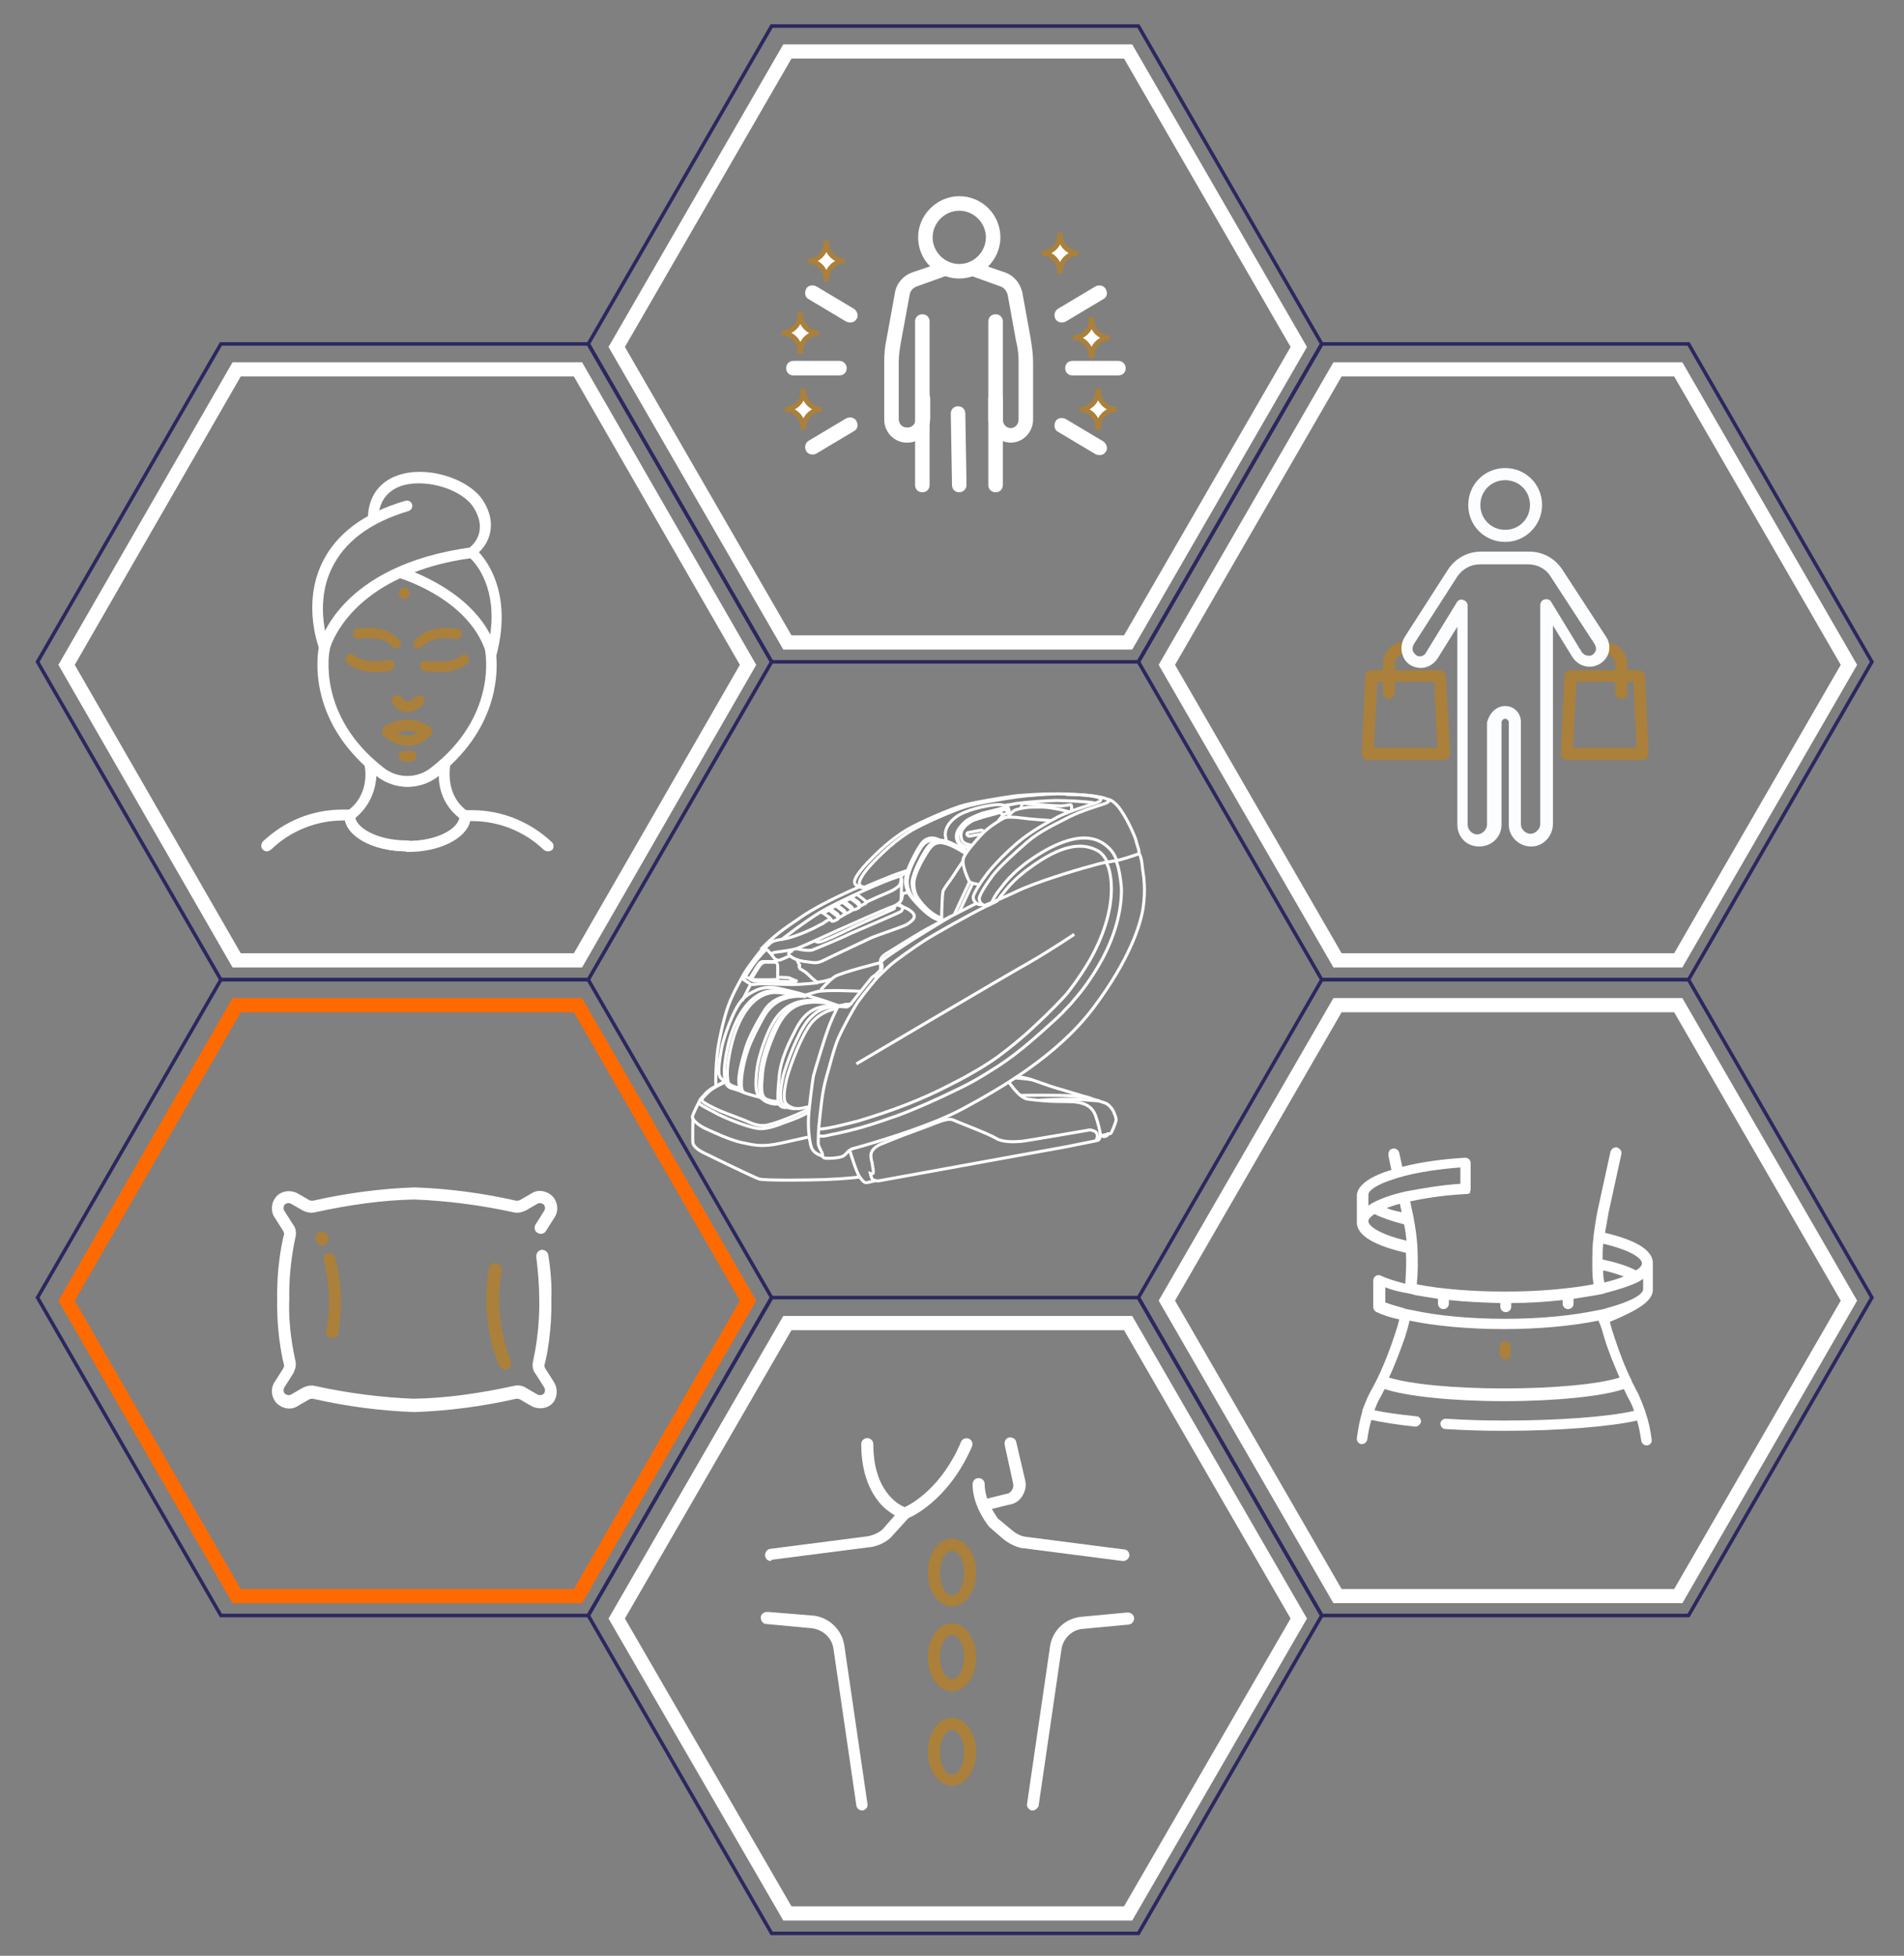 <?xml version="1.0" encoding="UTF-8"?> <!-- Generator: Adobe Illustrator 24.1.2, SVG Export Plug-In . SVG Version: 6.00 Build 0) --> <svg xmlns="http://www.w3.org/2000/svg" xmlns:xlink="http://www.w3.org/1999/xlink" id="Слой_1" x="0px" y="0px" viewBox="0 0 314.6 323" style="enable-background:new 0 0 314.6 323;" xml:space="preserve"><rect x="0" y="0" width="314.6" height="323" fill="#808080" stroke="none"/> <style type="text/css"> .st0{display:none;} .st1{display:inline;fill:#0C0808;} .st2{fill:#6D6E70;} .st3{fill:none;stroke:#2B285F;stroke-width:0.586;} .st4{fill:none;stroke:#FFFFFF;stroke-width:2.343;} .st5{fill:none;stroke:#FF6A00;stroke-width:2.343;} .st6{fill:none;stroke:#FFFFFF;stroke-width:0.5;stroke-miterlimit:10;} .st7{fill:#FFFFFF;stroke:#AA803B;stroke-width:0.813;stroke-miterlimit:10;} .st8{fill:#FFFFFF;} .st9{fill:#AA803B;} .st10{fill:#FCFDFF;} </style> <g id="Слой_2_1_" class="st0"> <rect x="-3.1" y="-3.1" class="st1" width="320.9" height="329.7"></rect> </g> <g id="Слой_1_1_"> <polygon class="st2" points="104,-104.4 104,-104.4 104,-104.4 104,-104.4 104,-104.4 104,-104.4 104,-104.4 "></polygon> <g> <g> <polygon class="st3" points="127.5,109.3 97.2,56.8 127.5,4.3 188.1,4.3 218.4,56.8 188.1,109.3 "></polygon> <polygon class="st3" points="36.5,161.8 6.2,109.3 36.5,56.8 97.2,56.8 127.5,109.3 97.2,161.8 "></polygon> <polygon class="st3" points="127.5,214.3 97.2,266.8 127.5,319.3 188.1,319.3 218.4,266.8 188.1,214.3 "></polygon> <polygon class="st3" points="218.4,266.8 279,266.8 309.3,214.3 279,161.8 218.4,161.8 188.1,214.3 "></polygon> <polygon class="st3" points="309.3,109.3 279,56.8 218.4,56.8 188.1,109.3 218.4,161.8 279,161.8 "></polygon> <polygon class="st3" points="36.5,161.8 6.2,214.3 36.5,266.8 97.2,266.8 127.5,214.3 97.2,161.8 "></polygon> </g> <g> <polygon class="st4" points="130.1,106.1 101.9,57.3 130.1,8.5 186.4,8.5 214.6,57.3 186.4,106.1 "></polygon> <polygon class="st4" points="39.1,158.6 11,109.8 39.1,61 95.5,61 123.6,109.8 95.5,158.6 "></polygon> <polygon class="st4" points="130.1,316 101.9,267.3 130.1,218.5 186.4,218.5 214.6,267.3 186.4,316 "></polygon> <polygon class="st4" points="221,263.6 192.8,214.8 221,166 277.3,166 305.5,214.8 277.3,263.6 "></polygon> <polygon class="st4" points="192.8,109.8 221,61 277.3,61 305.5,109.8 277.3,158.6 221,158.6 "></polygon> <polygon class="st5" points="39.1,263.6 11,214.8 39.1,166 95.5,166 123.6,214.8 95.5,263.6 "></polygon> </g> </g> <g> <path class="st6" d="M141.9,146.5c0,0-5.9,2.5-9.3,4.8c-3.4,2.3-4.8,3.3-6.9,5.5"></path> <path class="st6" d="M125.8,156.9c0,0,0.7-0.3,0.9-0.1c0.1,0.1,0.7,0.7,0.9,1c0.2,0.3,0.6,1,1.4,0.7c0.8-0.3,1.6-0.7,1.6-0.7"></path> <path class="st6" d="M125.9,156.7c0,0,0.5-0.2,0.9-0.5s0.5-0.6,1.1-0.8s1.6-0.3,2.4-0.5s3.1-1,4.9-2c0.6-0.3,1-0.5,1.2-0.7 c0.3-0.2,0.5-0.3,0.8-0.4 M138.2,151.3c0.1,0,0.2-0.1,0.2-0.1 M139.4,150.7c0.1,0,0.2-0.1,0.3-0.1 M140.6,150.1 c0.1,0,0.2-0.1,0.2-0.1 M141.8,149.5c0.1,0,0.2-0.1,0.3-0.1 M143.1,149c1.3-0.6,2.4-1.1,2.7-1.2c1.1-0.5,2.8-1.1,3-2 c0.2-1,0-1.2,0.4-1.4c0.2-0.1,0.4-0.2,0.5-0.2"></path> <path class="st6" d="M127.5,157.7c0,0,0-0.3,0.4-0.4c0.4-0.1,2.8-0.3,3.9-0.7c1-0.4,5.4-2.4,6.7-3s7.9-3.5,8.5-3.7s1.8-0.6,2-1.5 c0.1-0.5,0.1-0.8,0.4-0.9c0.2,0,0.4-0.1,0.7-0.1"></path> <path class="st6" d="M129.1,155.2c0,0,4-3.1,6.5-4.6s11.1-5.5,13.5-6"></path> <path class="st6" d="M137.4,152.1c0-0.1-0.1-0.2-0.1-0.3c-0.1-0.2-0.9-0.7-1-0.8s-0.3-0.2-0.3-0.2l1-0.5c0,0,1.2,0.9,1.3,1 s0.2,0.3,0.2,0.4c0,0.1-0.5,0.3-0.7,0.4C137.5,152.1,137.5,152.2,137.4,152.1L137.4,152.1z"></path> <path class="st6" d="M138.6,151.4c0-0.1-0.1-0.2-0.1-0.3c-0.1-0.2-0.9-0.7-1-0.8s-0.4-0.2-0.4-0.2l1-0.5c0,0,1.2,0.9,1.3,1 c0.1,0.2,0.2,0.3,0.2,0.4c0,0-0.5,0.3-0.7,0.4C138.7,151.5,138.6,151.6,138.6,151.4L138.6,151.4z"></path> <path class="st6" d="M139.7,150.8c0-0.1-0.1-0.2-0.1-0.3c-0.1-0.2-0.9-0.7-1-0.8s-0.4-0.2-0.4-0.2l1-0.5c0,0,1.2,0.9,1.3,1 c0.1,0.2,0.2,0.3,0.2,0.4c0,0-0.5,0.3-0.7,0.4C139.8,150.8,139.8,150.9,139.7,150.8L139.7,150.8z"></path> <path class="st6" d="M140.9,150.2c0-0.1-0.1-0.2-0.1-0.3c-0.1-0.2-0.9-0.7-1-0.8s-0.3-0.2-0.3-0.2l1-0.5c0,0,1.2,0.8,1.3,1 s0.2,0.3,0.2,0.4c0,0.1-0.5,0.3-0.7,0.4C141,150.2,141,150.3,140.9,150.2L140.9,150.2z"></path> <path class="st6" d="M142.1,149.5c0-0.1-0.1-0.2-0.1-0.3c-0.1-0.2-0.9-0.7-1-0.8s-0.4-0.2-0.4-0.2l1-0.5c0,0,1.2,0.9,1.3,1 c0.1,0.2,0.2,0.3,0.2,0.4c0,0.1-0.5,0.3-0.7,0.4C142.2,149.6,142.2,149.7,142.1,149.5L142.1,149.5z"></path> <path class="st6" d="M149,145.1c0,0-0.1,2.9-0.1,3.5"></path> <path class="st6" d="M125.8,156.9c0,0-1.8,2.2-2.8,3.8c-0.9,1.6-2.2,3.9-2.9,6.1c-0.7,2.2-1.4,5.4-1.6,7.3 c-0.2,1.9-0.3,4.3-0.2,5.3"></path> <path class="st6" d="M149.8,143.8c-0.3,0.1-2.2,0.7-3.3,1.2c-1.3,0.5-3.6,1.5-3.6,1.5s-0.8,0-0.9-0.5c-0.1-0.5,0.4-1.6,2.2-3.5 s4-3.9,6.5-5.4c2.5-1.4,6.5-3.1,8.6-3.8s7.4-1.5,8.8-1.7c1.4-0.2,5.2-0.5,6.7-0.5c1.6,0,5.3,0.2,6.3,0.5c0.9,0.2,1.2,0.6,0,1 s-4,1.2-6.1,2.2c-2.1,1.1-4.8,2.6-6.9,4.4c-2.1,1.8-4,3.8-5,5.1s-2.3,3.3-2.3,3.9c0,0.5,0.5,1.2,1.2,1.2c0.2,0,0.4,0,0.5,0"></path> <path class="st6" d="M176.1,131.2c0.7,0,2.1,0,3.2,0.1c0.2,0,5.7,0.5,3.3,1.4c-1.2,0.4-3.9,1.2-5.9,2.2c-2.1,1.1-4.8,2.3-6.9,4.1 c-2.1,1.8-4.7,4.2-5.7,5.5s-2.3,3.3-2.3,3.9c0,0.4,0.3,1,0.8,1.1"></path> <path class="st6" d="M142.9,146.5c0,0-0.2,0.1-0.3,0.1c-0.4,0-1.3-0.3-1.4-0.8c-0.1-0.5,0.4-1.5,2.2-3.4s4-3.9,6.5-5.4 c2.5-1.4,6.5-3.1,8.6-3.8s7.4-1.5,8.8-1.7c1.4-0.2,5.2-0.4,6.8-0.4"></path> <path class="st6" d="M183,132c0,0,1,0,2.2,1.8c1.2,1.7,2.4,4.5,2.5,5s0.5,1.6,0.5,1.8s0,0.4-0.3,0.5s-2.8,1-3.9,1.1 c-1.1,0.2-1.7,0.2-4,0.9c-2.3,0.6-9.2,2.7-12.2,4.2c-3,1.4-5.2,2.3-5.4,2.3"></path> <path class="st6" d="M161.3,149.2c0,0-7.1,3.6-8.3,4.3c-1.1,0.6-5.3,3.2-6.1,3.7c-0.9,0.5-1.4,1-1.4,1.4c0,0.3,0.6,1.1,0,1.6 c-0.2,0.1-0.8,0.8-0.9,0.9c0,0.1,0.2,0.5,0.2,0.5s1.4-1.4,2.3-2.2c0.9-0.8,4-3,5.4-3.9c1.3-0.9,8.1-4.7,10.4-5.8c0.1,0,2-1,2.1-1"></path> <path class="st6" d="M144.9,161.5c0,0-2.1,2.5-3.1,3.9c-1,1.5-2.6,4.5-3.3,6.1s-1.5,4.9-1.9,6.2c-0.8,2.7-1,5.6-1.3,8.4 c-0.1,1.2-0.1,2.3-0.1,2.7c0,0.6,0.7,1.5,0.7,1.9c0,0.3-0.1,0.6,1,0.6s2.3-0.2,2.6-0.5c0.3-0.2,0.7-0.9,1.4-1.1 c0.8-0.2,12.1-3.3,18.2-6.6c6.1-3.3,15.6-8.7,21.6-16.7s7.8-13.8,8.2-16.6c0.4-2.9,0.1-5-0.1-6.2c-0.1-1.3-0.4-2.8-0.7-2.6"></path> <path class="st6" d="M184.4,142.2c0.5,0.9,0.9,3.8,0.9,4.8c0,4.3-1.6,8.8-3.8,12.5c-1.1,1.9-2.5,3.9-4,5.6c-0.6,0.8-1.4,1.5-2,2.2 c-1.1,1.1-2.4,2.2-3.6,3.3c-1.8,1.6-3.7,3.2-5.7,4.6c-1.1,0.8-2.3,1.5-3.4,2.2c-1.6,1-3.3,1.9-5,2.7c-3.1,1.5-6.2,2.9-9.4,4.1 c-2,0.7-4,1.4-6.1,2c-1.1,0.3-2.2,0.6-3.2,0.8c-0.7,0.2-1.5,0.3-2.3,0.5c-0.4,0.1-0.9,0.2-1.4,0.1"></path> <path class="st6" d="M135.3,186.4c0.5,0.3,5.5-1,6.6-1.3c5.3-1.6,10-3.3,15.2-6c3.6-1.8,6.8-3.8,8.2-4.9c1.2-0.9,3.5-2.7,5.5-4.6 c2.5-2.3,4.8-4.7,5.4-5.4c0.5-0.6,2.2-2.8,3.8-5.5c5.7-10,3.1-16.2,2.7-16.3"></path> <path class="st6" d="M163.9,149c0,0,0.4-1.1,1.6-2.5c1.1-1.5,2.4-2.7,3.8-3.8c3.2-2.4,9.1-6,13-3.4c0.9,0.6,1.8,1.5,2.2,2.8"></path> <path class="st6" d="M165,148.5c0.2-0.3,0.4-0.6,0.7-0.9c1.1-1.5,2.4-2.7,3.8-3.8c3.2-2.4,8.2-5.7,12.2-3.1 c0.5,0.4,0.9,0.9,1.2,1.6"></path> <path class="st6" d="M141.5,175.7c0,0,24.7-14.6,28.5-16.7c3.8-2.2,7.5-4.7,7.5-4.7"></path> <path class="st6" d="M157,151.4c0,0-5.4,3.2-8.8,5.5c-1.2,0.8-2.3,1.5-2.6,2"></path> <path class="st6" d="M147.8,149.7c0,0,0.1,0.3-0.1,0.4c-0.2,0.1-6.6,2.9-7.5,3.4c-0.9,0.4-2.9,1.4-3.5,1.6 c-0.6,0.3-1.3,0.5-1.5,0.5s-0.6-0.2-0.6-0.2"></path> <path class="st6" d="M131.7,156.7c0,0,1.7,0.4,2.5,0.2c0.8-0.3,5.1-2.1,6.5-2.8c1.4-0.6,8-3.4,8.2-3.6c0.2-0.2,0.4-0.7,0.1-0.9 c-0.3-0.1-0.6-0.3-0.6-0.3"></path> <path class="st6" d="M131,157c0,0-0.8,0.3-0.7,0.6c0.2,0.3,1,1,2.7,1.2s1.9,0.4,3.3-0.3c1.4-0.7,6.8-3.2,7.6-3.6 c0.9-0.4,5.4-1.9,5.9-2.2c1.1-0.7,1.9-1.4,0.6-2.3c-0.6-0.5-2-0.9-2.3-1"></path> <path class="st6" d="M137.3,161.7c-0.7,0.3-1.9,0.5-2.2,0.5s-1.4-1.1-1.7-1.4c-0.3-0.3-1.2-0.8-1.2-0.8s-0.3-0.5-0.1-0.5 s-0.2-0.4-0.2-0.5c-0.1-0.1-0.2-0.5,0-0.5"></path> <path class="st6" d="M145.4,159c0,0-6.4,1.6-7.5,2.3c-1.1,0.8-2.3,2.2-2.3,2.2"></path> <path class="st6" d="M135.2,162.3c0,0-2.8,0.3-4.3,0.3s-5.2-0.2-5.7-0.1c-0.5,0.1-1.1,0.1-1.1,0.1l-1.2-0.8c0,0,1.3-2.7,3.7-5"></path> <path class="st6" d="M124,162.6c0,0-1.1,2.2-1.4,2.7"></path> <line class="st6" x1="145.5" y1="158.5" x2="145.5" y2="160.2"></line> <path class="st6" d="M144.7,161c0,0-0.4,0.2-0.6,0.4c-0.2,0.2-2.8,3.5-3.2,4c-0.3,0.5-0.8,0.9-1,0.9s-1.3-0.1-1.4-0.1"></path> <path class="st6" d="M140.7,165.8c0,0-1.1,0.1-1.2,0.1c-0.1,0,0.4,0.1,0.8,0.2"></path> <path class="st6" d="M139.4,166c0,0-0.8,0-0.9,0.2c-0.2,0.2-1.4,2.8-1.8,4.1c-0.5,1.3-2,6.3-2.3,7.4c-0.2,1.2-0.7,5-0.8,6.8 s0.1,3.4,0.3,4.4c0.2,0.9,0.5,1.6,2.2,2.1"></path> <path class="st6" d="M120,178.6c-0.5-0.2-0.9-0.4-1.1-0.9c-0.3-0.5,0-2.8,0.2-3.8c0.1-0.9,0.6-3,1.8-5.8c1.2-2.8,2.1-3.6,3.7-4.4 c1.5-0.8,2.8-0.6,3.3-0.6c0.5,0,4,0.9,4,0.9s4.2,1.2,4.7,1.4s2,0.7,2,0.7"></path> <path class="st6" d="M131.2,164.3c0,0-1.5-0.8-3.5-0.7c-4.1,0.2-6.4,5.1-7.3,8.6c-0.6,2.5-0.8,4.4-0.7,5.4c0.1,1,0.2,1.8,1.1,2.1 c0.6,0.2,1.4,0.4,1.8,0.6"></path> <path class="st6" d="M130.6,164.3c-0.5-0.2-1.4-0.4-2.6-0.4c-4.1,0.2-6.2,5-7.1,8.5c-0.6,2.5-0.8,4.4-0.7,5.4c0.1,1,0,1.2,1,1.6 c0.5,0.2,0.9,0.3,1.3,0.4"></path> <path class="st6" d="M132.1,164.5c0,0-0.4-0.3-1.6-0.1c-1.2,0.1-2.9,0.7-4,2.2c-1,1.5-2.7,4.5-3.3,6.5c-0.5,1.7-1.3,4.4-1.1,5.9 c0.1,0.8,0.2,1.2,0.7,1.4c0.2,0.1,2.1,0.7,2.8,0.8"></path> <path class="st6" d="M136.5,165.4c-0.7-0.1-2.1-0.2-2.4-0.2c-3.5,0-5.6,1.8-7.1,5.1c-0.8,1.8-1.8,4.6-2,6.9 c-0.2,2.3-0.2,3.7,1,4.3"></path> <path class="st6" d="M136.3,165.4c-0.7-0.1-1.4-0.1-1.6-0.1c-3.5,0-5.6,1.8-7.1,5.1c-0.8,1.8-1.8,4.6-2,6.9 c-0.2,2.3-0.3,4,0.9,4.6c1.2,0.6,2.1,0.4,2.1,0.4"></path> <path class="st6" d="M137.2,165.7c-0.7-0.1-2.1-0.2-2.4-0.2c-3.5,0-5.2,1.5-6.7,4.8c-0.8,1.8-1.9,4.6-2.1,6.9 c-0.2,2.3-0.4,4,0.8,4.4c0.8,0.3,1.4,0.3,1.8,0.3"></path> <path class="st6" d="M133.2,164.6c0,0-1.7-0.3-3.5,0.3c-1.3,0.4-2.6,1.4-3.5,3c-1,1.8-1.9,3.5-2.6,5.4c-0.8,2.3-1.1,4.5-1.1,5.4 c-0.1,1.7,0.5,1.7,0.5,1.7"></path> <path class="st6" d="M138.2,166.6c0,0-2.3,0.2-4.1,2.3c-1.7,2.1-3.5,7-4.1,9.2c-0.5,2.2-0.6,3.6-0.1,4.2c0.5,0.5,1.4,1,2.7,0.7 s1-0.2,1-0.2"></path> <path class="st6" d="M138.5,166.2c0,0-1.9,0-3.1,0.7c-0.6,0.3-1.3,0.9-1.9,1.6c-1.7,2.1-3.5,7-4.1,9.2c-0.5,2.3-0.6,4-0.1,4.6 c0.4,0.5,1.1,0.8,2.1,0.8"></path> <path class="st6" d="M137.7,166.2c0,0-0.7-0.3-2.4,0.2s-2.9,1.8-3.8,3.6c-0.9,1.8-2.6,4.8-2.8,8.3c-0.3,3.5-0.4,4.7,1.3,4.6"></path> <path class="st6" d="M119.9,178.7c0,0-2,0.8-2.9,1.7s-1.2,1.2-0.9,1.5s1.8,1.1,3,1.6s4,1.5,4.6,1.8c0.5,0.2,1.7,0.8,3.1,0.5 c0.4-0.1,1.2-0.3,2-0.6c1.9-0.7,4.3-1.7,4.9-2.1"></path> <path class="st6" d="M119.8,178.6c0,0-1.1,0.5-2.1,1.1c-0.5,0.3-1,0.7-1.3,1.1c-0.9,0.9-1.1,1.3-0.7,1.6s1.6,0.9,2.9,1.6 c1.4,0.7,5.6,2.5,7.3,2.4c1.4-0.1,2.4-0.5,3.7-1c1.8-0.6,3.6-1.4,4.1-1.8"></path> <path class="st6" d="M115.5,182c0,0-1.1,2.1-1.1,2.5s0.9,1.3,2.2,1.9c1.3,0.6,4.1,1.9,6,2.3c2,0.4,3.2,0.8,6.4,0.1 c3.2-0.7,4.5-1,4.5-1"></path> <path class="st6" d="M114.5,184.6c0,0-0.1,3.8,0,4.2s0.5,0.9,1.6,1.5c1.2,0.6,8.4,4.1,9.3,4.4c0.9,0.3,8.3,0.2,11.1,0.1 c2.8-0.1,5.5-0.4,5.5-0.4"></path> <path class="st6" d="M140.4,190c0,0,1.1,3.6,1.6,4.3s0.8,1.1,1.3,1s1.3-0.3,1.3-0.3"></path> <path class="st6" d="M143.8,193.8c0,0,0.2,0.9,0.4,1s0.6,0.3,1.1,0.2s30.8-5.6,30.8-5.6l5-1c0,0,0.3-0.6,0.2-1s-0.3-0.5-0.5-0.6 s-0.7-0.2-0.7-0.2s-11,1.9-11.4,1.9s-2.8,0.3-4.1-0.5s-6.7-2.8-7-3c-0.3-0.1-0.8-0.4-2.8,0.4c-2,0.8-4.8,1.8-5.6,2.1 c-0.5,0.2-2.3,0.9-3.5,1.4c-0.8,0.3-1.7,0.9-1.8,1.8c0,0.6,0.1,1.1,0.2,1.3c0,0.3,0.2,1.2,0.2,1.4s0,0.4-0.1,0.4 C144.1,193.9,143.8,193.8,143.8,193.8L143.8,193.8z"></path> <path class="st6" d="M166.7,178.7c0,0,1.6,2.5,3,2.8c1.4,0.2,3.6,0.4,4.8,0.4c2.3,0.1,5.5-0.4,6.5,2.3c0.5,1.4,0.8,2.8,0.8,3.2 s-0.1,0.8-0.5,1"></path> <path class="st6" d="M168.1,177.8c0,0,1.3,0.2,2,0.4s2.6,0.9,3.5,1.2s4.4,1.3,5,1.5s1.5,0.4,1.7,0.5c0.1,0.1,2.3,0.7,2.6,0.9 s0.8,0.7,1,1.1c0.2,0.4,0.6,1.3,0.5,1.7s-0.7,2-0.9,2.1c-0.1,0-1.6,0.4-1.7,0.4"></path> <path class="st6" d="M171.7,181.7c0,0,4.7-0.3,7-0.1s3,0.2,3,0.2"></path> <path class="st6" d="M168.7,180.9c0,0,6.5-0.1,8.6,0.1c2.2,0.2,2.3,0.2,2.3,0.2"></path> <path class="st6" d="M167.6,178c0,0,2.4,0.2,2.8,0.3"></path> <path class="st6" d="M159.8,140.7c-1.8-1.1-3.4-2.1-4.8-1.9c-0.9,0.1-1.6,0.8-2.3,2c-0.9,1.5-2.1,4-2,5.2s0.4,2,1.7,3.6 c1.3,1.5,2.7,2.2,3.2,2.3"></path> <path class="st6" d="M159.6,141c-1.6-1-3.3-2-4.6-1.8c-0.9,0.1-1.5,1-2.2,2.2c-0.9,1.5-1.9,3.5-1.8,4.7c0.1,1.2,0.2,1.8,1.5,3.3 s2.7,2.2,3.2,2.2"></path> <path class="st6" d="M155.4,138.8c0,0-0.9-0.5-1.6-0.4c-0.8,0.1-1.3,0.5-1.8,1.3c-0.5,0.7-1.4,2.5-1.7,3.2s-0.7,1.8-0.7,2.6 s0.3,1.7,0.7,2.3s2.9,3.6,4.7,4.1"></path> <path class="st6" d="M154.7,138.9c-0.2-0.1-0.5-0.1-0.8-0.1c-0.8,0.1-1.3,0.5-1.8,1.3s-1.2,2.2-1.5,2.9s-0.7,1.8-0.7,2.6 s0.3,1.7,0.7,2.3s2.9,3.6,4.7,4.1"></path> <path class="st6" d="M173.5,135.5c0,0-3.3-0.2-4.6-0.4s-2.7-0.2-3,0c-0.4,0.2-2.5,1.4-3.7,2.7c-1.1,1.2-2.6,2.9-3,3.9 s0.8,3.7,1,3.9c0.1,0.2,1.1,0.4,1.6,0.5"></path> <path class="st6" d="M159.2,142.1c0,0-1.5,2.2-1.8,2.7s-1.6,2.1-1.6,2.5c-0.1,0.4-0.2,3-0.2,3.4s0,1.4,0,1.4"></path> <path class="st6" d="M166.7,134.1c0,0,0-0.5-0.1-0.7s-0.7-0.6-2.1-0.5c-1.9,0.2-5,0.9-6.5,2c-1.1,0.8-1.9,1.9-1.8,3.1 c0.1,0.7,0.2,0.9,0.2,0.9"></path> <path class="st6" d="M160.3,140.1c-2.4-0.1-2.4-2-2.2-2.5c0.1-0.5,0.7-1.3,1.5-2c0.8-0.6,2.2-1.1,2.7-1.3c0.5-0.1,3.6-0.9,3.9-1 c0.2,0,0.5,0.1,0.5,0.7"></path> <path class="st6" d="M160.3,140c-2.2-0.2-2.1-1.7-2-2.2s0.7-1.4,1.4-2c0.8-0.6,2.2-1.1,2.8-1.2s3.1-0.8,3.5-0.9 c0.2,0,0.5,0.2,0.4,0.6"></path> <path class="st6" d="M165.6,134.6c0,0-0.1-0.5-0.4-0.4c-0.3,0.1-2.3,0.6-2.6,0.7c-0.3,0.1-1.7,0.5-2,0.7c-0.9,0.5-2,1.4-1.8,2.6 c0.1,0.6,0.2,1.2,1.9,1.4"></path> <path class="st6" d="M164.8,135.8c0,0,0.7-1,1.1-1.3c0.5-0.2,1.1-0.3,1.1-0.3"></path> <path class="st6" d="M166.5,135c0,0,0.6-0.9,1.2-1.2c0.5-0.2,1.7-0.5,2.8-0.5s2.1-0.1,3.6,0.2c1.4,0.2,2.6,0.6,2.6,0.6"></path> <path class="st6" d="M168.7,133.4c0,0,0.2-0.6,0.2-0.7c0-0.1,1.6,0.1,3,0.2c1.3,0.1,3.1,0.2,3.4,0.2c0.4,0,1.4-0.2,1.6-0.2 c0.2,0,0.2,0.8,0.1,1"></path> <path class="st6" d="M166.1,133c0.8-0.1,1.4-0.2,1.8-0.3c1.4-0.2,5.2-0.5,6.7-0.5c1.6,0,5.3,0.2,6.2,0.4"></path> <line class="st6" x1="160.2" y1="145.6" x2="157.7" y2="151"></line> <line class="st6" x1="160.7" y1="145.9" x2="158.5" y2="150.6"></line> <path class="st6" d="M160,137.5l2.1-0.4c0.2,0,0.3,0.1,0.4,0.2l0,0c0,0.2-0.1,0.3-0.2,0.4l-2.1,0.4c-0.2,0-0.3-0.1-0.4-0.2l0,0 C159.7,137.7,159.8,137.5,160,137.5L160,137.5z"></path> <path class="st6" d="M128.4,161.4c0,0,1.7,0,2,0.1s1.1,0.5,1.2,0.5c0.1,0.1-0.4,0.1-1.3,0.1c-0.9,0-5.5-0.1-5.7-0.1 c-0.3,0-1-0.5-1-0.5h0.5"></path> <path class="st6" d="M124,161.4c0,0,1.2-2,1.4-2.2c0.2-0.2,0.3-0.4,0.8-0.4s1.8,0,1.8,0s0.4,0,0.5,0.7c0,0.7,0,2.2,0,2.2 s-0.2,0.1-1.1,0.1s-2.4,0-2.5,0C124.6,161.8,124.3,161.8,124,161.4L124,161.4z"></path> <path class="st6" d="M124.2,161.6c0,0,1.2-2,1.4-2.2c0.2-0.2,0.3-0.4,0.8-0.5c0.5,0,1.8,0,1.8,0"></path> <path class="st6" d="M142.1,163.7c0,0-5.9-0.3-7.2,0.1c-1.3,0.4-2.1,0.6-2.1,0.6"></path> <path class="st6" d="M183.1,187v0.1c0,0.4-0.3,0.6-0.7,0.6c-0.3,0-0.5-0.2-0.6-0.5"></path> </g> <g> <path class="st7" d="M172.1,41.8c1.7,0,3,1.4,3,3h0.1c0-1.7,1.4-3,3-3l0,0c-1.7,0-3-1.4-3-3h-0.1 C175.2,40.4,173.8,41.8,172.1,41.8L172.1,41.8z"></path> <path class="st7" d="M177.3,55.8c1.7,0,3,1.4,3,3h0.1c0-1.7,1.4-3,3-3l0,0c-1.7,0-3-1.4-3-3h-0.1C180.4,54.4,179,55.8,177.3,55.8 L177.3,55.8z"></path> <path class="st7" d="M178.4,67.6c1.7,0,3,1.4,3,3h0.1c0-1.7,1.4-3,3-3l0,0c-1.7,0-3-1.4-3-3h-0.1 C181.4,66.2,180.1,67.6,178.4,67.6L178.4,67.6z"></path> <path class="st7" d="M133.5,43.1c1.7,0,3,1.4,3,3h0.1c0-1.7,1.4-3,3-3l0,0c-1.7,0-3-1.4-3-3h-0.1 C136.5,41.7,135.2,43.1,133.5,43.1L133.5,43.1z"></path> <path class="st7" d="M129.2,55c1.7,0,3,1.4,3,3h0.1c0-1.7,1.4-3,3-3l0,0c-1.7,0-3-1.4-3-3h-0.1C132.2,53.6,130.9,54.9,129.2,55 L129.2,55z"></path> <path class="st7" d="M129.7,67.6c1.7,0,3,1.4,3,3h0.1c0-1.7,1.4-3,3-3l0,0c-1.7,0-3-1.4-3-3h-0.1 C132.8,66.2,131.4,67.6,129.7,67.6L129.7,67.6z"></path> <path class="st8" d="M158.5,46c-3.8,0-6.8-3.1-6.8-6.8s3.1-6.8,6.8-6.8c3.8,0,6.8,3.1,6.8,6.8S162.2,46,158.5,46 M158.5,34.8 c-2.4,0-4.4,2-4.4,4.4s2,4.4,4.4,4.4s4.4-2,4.4-4.4S160.9,34.8,158.5,34.8z"></path> <path class="st8" d="M150,73.1h-0.2c-2,0-3.7-1.7-3.7-3.8v-9.5c0-1.3,0.1-2.6,0.4-3.9l1.4-7.7l0,0c0.3-1.5,1.4-2.7,2.8-3.2l5-1.7 c0.6-0.2,1.3,0.1,1.5,0.7s-0.1,1.3-0.7,1.5l-5,1.8c-0.6,0.2-1.1,0.7-1.2,1.4l-1.4,7.6l0,0c-0.2,1.1-0.4,2.3-0.4,3.4v9.5 c0,0.8,0.6,1.4,1.3,1.4h0.2c0.7,0,1.3-0.6,1.3-1.4v-3.4c0-0.7,0.5-1.2,1.2-1.2s1.2,0.5,1.2,1.2v3.4C153.6,71.3,152,73.1,150,73.1"></path> <path class="st8" d="M167,73.1c-2,0-3.7-1.7-3.7-3.8v-3.4c0-0.7,0.5-1.2,1.2-1.2s1.2,0.5,1.2,1.2v3.4c0,0.8,0.6,1.4,1.3,1.4 s1.3-0.6,1.3-1.4v-9.5c0-1.2-0.1-2.3-0.4-3.4l0,0l-1.4-7.7c-0.2-0.7-0.6-1.2-1.2-1.4l-5-1.8c-0.6-0.2-1-0.9-0.7-1.5s0.9-1,1.5-0.7 l5,1.7c1.4,0.5,2.4,1.7,2.8,3.2l0,0l1.4,7.7c0.2,1.3,0.4,2.6,0.4,3.9v9.5C170.7,71.3,169.1,73.1,167,73.1"></path> <path class="st8" d="M152.4,81.3c-0.7,0-1.2-0.5-1.2-1.2v-27c0-0.7,0.5-1.2,1.2-1.2s1.2,0.5,1.2,1.2v27 C153.6,80.8,153.1,81.3,152.4,81.3"></path> <path class="st8" d="M164.5,81.3c-0.7,0-1.2-0.5-1.2-1.2v-27c0-0.7,0.5-1.2,1.2-1.2s1.2,0.5,1.2,1.2v27 C165.7,80.8,165.2,81.3,164.5,81.3"></path> <path class="st8" d="M158.5,81.3c-0.7,0-1.2-0.5-1.2-1.2l-0.2-11.8c0-0.7,0.5-1.2,1.2-1.2l0,0c0.7,0,1.2,0.5,1.2,1.2l0.2,11.8 C159.7,80.8,159.1,81.3,158.5,81.3L158.5,81.3"></path> <path class="st8" d="M186,60.8c0,0.7-0.5,1.2-1.2,1.2h-7.6c-0.7,0-1.2-0.5-1.2-1.2l0,0c0-0.7,0.5-1.2,1.2-1.2h7.6 C185.5,59.6,186,60.2,186,60.8"></path> <path class="st8" d="M182.9,74c0,0.2,0,0.4-0.2,0.6c-0.3,0.6-1.1,0.7-1.7,0.4l-6.2-3.7c-0.6-0.3-0.7-1.1-0.4-1.7s1.1-0.7,1.7-0.4 l6.2,3.7C182.7,73.2,182.9,73.6,182.9,74"></path> <path class="st8" d="M182.9,48.4c0,0.4-0.2,0.8-0.6,1l-6.2,3.7c-0.6,0.3-1.3,0.2-1.7-0.4c-0.3-0.6-0.2-1.3,0.4-1.7l6.2-3.7 c0.6-0.3,1.3-0.2,1.7,0.4C182.8,48,182.9,48.2,182.9,48.4"></path> <path class="st8" d="M139.9,60.8L139.9,60.8c0,0.7-0.5,1.2-1.2,1.2h-7.6c-0.7,0-1.2-0.5-1.2-1.2s0.5-1.2,1.2-1.2h7.6 C139.4,59.6,139.9,60.2,139.9,60.8"></path> <path class="st8" d="M141.7,70.2c0,0.4-0.2,0.8-0.6,1l-6.2,3.7c-0.6,0.3-1.3,0.2-1.7-0.4c-0.3-0.6-0.2-1.3,0.4-1.7l6.2-3.7 c0.6-0.3,1.3-0.2,1.7,0.4C141.6,69.8,141.7,70,141.7,70.2"></path> <path class="st8" d="M141.7,52.1c0,0.2,0,0.4-0.2,0.6c-0.3,0.6-1.1,0.7-1.7,0.4l-6.2-3.7c-0.6-0.3-0.7-1.1-0.4-1.7 c0.3-0.6,1.1-0.7,1.7-0.4l6.2,3.7C141.5,51.3,141.7,51.7,141.7,52.1"></path> </g> <g> <path class="st9" d="M271.4,125.5h-12.5c-0.3,0-0.5-0.1-0.7-0.3c-0.2-0.2-0.3-0.5-0.3-0.8l0.6-12.8c0-0.5,0.5-0.9,1-0.9h11.3 c0.5,0,1,0.4,1,0.9l0.6,12.8c0,0.3-0.1,0.5-0.3,0.8C272,125.4,271.7,125.5,271.4,125.5 M259.9,123.5h10.5l-0.5-10.9h-9.4 L259.9,123.5z"></path> <path class="st9" d="M267.9,115.4c-0.6,0-1-0.5-1-1v-4.7c0-0.9-0.8-1.7-1.7-1.7H265c-0.6,0-1-0.3-1.1-0.8c0-0.6,0.3-1,0.8-1.1 c0.1,0,0.3,0,0.5,0c2.1,0,3.7,1.6,3.7,3.7v4.7C268.9,115,268.4,115.4,267.9,115.4"></path> <path class="st9" d="M229.5,115.4c-0.6,0-1-0.5-1-1v-4.7c0-2.1,1.6-3.7,3.7-3.7c0.1,0,0.3,0,0.5,0c0.6,0,0.9,0.6,0.8,1.1 c0,0.6-0.6,0.9-1.1,0.8h-0.2c-0.9,0-1.7,0.8-1.7,1.7v4.7C230.5,115,230,115.4,229.5,115.4"></path> <path class="st10" d="M248.7,89.5c-3.4,0-6.1-2.7-6.1-6.1s2.7-6.1,6.1-6.1s6.1,2.7,6.1,6.1C254.8,86.7,252.1,89.5,248.7,89.5 M248.7,79.3c-2.3,0-4.1,1.8-4.1,4.1c0,2.3,1.8,4.1,4.1,4.1s4.1-1.8,4.1-4.1C252.8,81.1,251,79.3,248.7,79.3z"></path> <path class="st10" d="M253,139.8c-2,0-3.7-1.6-3.7-3.6v-16.9c0-0.3-0.3-0.6-0.6-0.6s-0.6,0.3-0.6,0.6v16.9c0,2-1.6,3.6-3.7,3.6 s-3.6-1.6-3.6-3.6v-32.7l-3.3,5.3c-0.7,1-1.8,1.6-3,1.5s-2.3-0.8-2.7-2c-0.4-1-0.3-2.1,0.3-3.1l7.2-11.2c1.2-1.8,3.2-2.9,5.4-2.9 h8c2.2,0,4.2,1.1,5.4,2.9l7.3,11.2c0.6,0.9,0.7,2.1,0.2,3.1s-1.5,1.7-2.7,1.8c-1.2,0.1-2.4-0.5-3.1-1.6l-3.2-5.2V136 C256.6,138.1,255,139.8,253,139.8 M248.7,116.6c1.5,0,2.6,1.2,2.6,2.6v16.9c0,0.9,0.8,1.6,1.6,1.6s1.6-0.8,1.6-1.6V99.9 c0-0.4,0.3-0.8,0.7-0.9s0.9,0,1.1,0.4l5,8.2c0.3,0.5,0.8,0.7,1.3,0.7c0.2,0,0.7-0.1,1-0.7c0.2-0.4,0.1-0.8-0.1-1.2l-7.3-11.2 c-0.8-1.3-2.2-2-3.7-2h-8c-1.5,0-2.9,0.8-3.7,2l-7.2,11.2c-0.2,0.4-0.3,0.8-0.1,1.2c0.3,0.6,0.8,0.8,1,0.8c0.5,0,0.9-0.2,1.1-0.6 l5.1-8.3c0.2-0.4,0.7-0.6,1.1-0.4c0.4,0.1,0.7,0.5,0.7,0.9v36.2c0,0.9,0.8,1.6,1.6,1.6s1.6-0.8,1.6-1.6v-16.9 C246.1,117.8,247.2,116.6,248.7,116.6z"></path> <path class="st9" d="M227,123.5h10.5l-0.5-10.9h-9.4L227,123.5 M238.5,125.5H226c-0.3,0-0.5-0.1-0.7-0.3c-0.2-0.2-0.3-0.5-0.3-0.8 l0.6-12.8c0-0.5,0.5-0.9,1-0.9h11.3c0.5,0,1,0.4,1,0.9l0.7,12.8c0,0.3-0.1,0.6-0.3,0.8S238.8,125.5,238.5,125.5z"></path> </g> <g> <path class="st9" d="M69.2,107.1c-0.2,0-0.3,0-0.5-0.1c-0.4-0.3-0.5-0.8-0.2-1.2c0.1-0.1,1.8-2.7,7.1-2c0.5,0,0.8,0.5,0.7,1 c0,0.5-0.5,0.8-1,0.7c-4.1-0.6-5.3,1.2-5.4,1.2C69.7,106.9,69.5,107.1,69.2,107.1"></path> <path class="st9" d="M72.6,111c-1.4,0-2.4-0.2-2.5-0.2c-0.5-0.1-0.7-0.6-0.7-1c0.1-0.5,0.6-0.7,1-0.7c0,0,3.8,0.8,5.7-0.8 c0.4-0.3,0.9-0.3,1.2,0.1c0.3,0.4,0.3,0.9-0.1,1.2C75.9,110.7,74,111,72.6,111"></path> <path class="st9" d="M65.4,107.1c-0.3,0-0.6-0.1-0.7-0.4c0-0.1-1.3-1.8-5.4-1.2c-0.5,0-0.9-0.3-1-0.7c0-0.5,0.3-0.9,0.7-1 c5.3-0.7,7,1.9,7.1,2c0.3,0.4,0.1,0.9-0.3,1.2C65.7,107,65.6,107.1,65.4,107.1"></path> <path class="st9" d="M62.1,111c-1.5,0-3.4-0.3-4.7-1.5c-0.4-0.3-0.4-0.9-0.1-1.2c0.3-0.4,0.9-0.4,1.2-0.1c1.6,1.4,4.7,1,5.7,0.8 c0.5-0.1,0.9,0.2,1,0.7s-0.2,0.9-0.7,1C64.5,110.8,63.4,111,62.1,111"></path> <path class="st9" d="M67.3,117.6c-0.7,0-1.4-0.3-1.9-0.8l-0.4-0.4c-0.4-0.3-0.4-0.9,0-1.3c0.3-0.4,0.9-0.4,1.3,0l0.4,0.4 c0.4,0.4,1,0.4,1.5,0l0.4-0.4c0.4-0.3,0.9-0.3,1.3,0c0.3,0.4,0.3,0.9,0,1.3l-0.4,0.4C68.7,117.3,68,117.6,67.3,117.6"></path> <path class="st9" d="M67.4,123.2L67.4,123.2c-0.6,0-2.3-0.1-4-1.7c-0.2-0.2-0.3-0.4-0.3-0.7s0.1-0.5,0.3-0.7 c0.1-0.1,1.4-1.1,3.8-1.3h0.1c2.5,0.2,3.7,1.2,3.8,1.3c0.2,0.1,0.3,0.4,0.3,0.7c0,0.2-0.1,0.5-0.3,0.7 C69.6,123.1,67.8,123.2,67.4,123.2 M67.3,121.5L67.3,121.5c0.1,0,0.8,0,1.7-0.5c-0.4-0.1-1-0.3-1.7-0.3s-1.3,0.2-1.7,0.3 C66.5,121.5,67.3,121.5,67.3,121.5L67.3,121.5z"></path> <path class="st9" d="M67.4,125.8L67.4,125.8c-0.2,0-0.6,0-0.9-0.1c-0.5-0.1-0.7-0.7-0.6-1.1c0.1-0.5,0.7-0.7,1.1-0.6h0.3h0.4 c0.5-0.1,0.9,0.1,1.1,0.6c0.1,0.5-0.1,0.9-0.6,1.1C67.9,125.8,67.5,125.8,67.4,125.8"></path> <path class="st8" d="M67.3,129.9c-1.7,0-3.5-0.6-5-1.7c-12.1-9.4-9.7-20.9-9.6-21.4c0.1-0.6,3.3-13.4,25.1-16.4 c0.2,0,0.5,0,0.7,0.2c0.3,0.2,6.7,5.8,3.5,17.7c0.3,3.4,0,12.4-9.8,20C70.8,129.3,69,129.9,67.3,129.9 M66.1,95.5 c-9.8,4.6-11.6,11.6-11.6,11.7c-0.1,0.4-2.2,11,8.9,19.6c2.3,1.8,5.5,1.8,7.8,0c10.9-8.4,9.1-18.8,8.9-19.6 C77.3,99.5,68,96.1,66.1,95.5z M68.5,94.5C71.8,95.9,78,99,81,104.8c1.1-7.6-2.2-11.6-3.3-12.6C74.1,92.7,71.1,93.5,68.5,94.5z"></path> <path class="st8" d="M53.6,107.9c-0.3,0-0.7-0.2-0.8-0.6c-0.1-0.3-2.9-7.4,0.4-14.3c2.3-4.8,6.9-8.3,13.8-10.3 c0.5-0.1,0.9,0.1,1.1,0.6c0.1,0.5-0.1,0.9-0.6,1.1c-6.4,1.9-10.6,5.1-12.7,9.5c-3,6.2-0.4,12.8-0.4,12.9c0.2,0.5,0,1-0.5,1.1 L53.6,107.9"></path> <path class="st8" d="M78,92.1c-0.3,0-0.6-0.1-0.7-0.4c-0.3-0.4-0.2-0.9,0.2-1.2c0.3-0.2,3.3-2.5,0.8-6.6c-1.8-3-7.5-4.8-11.5-3.8 c-1.9,0.5-4.2,1.9-4.3,5.6c0,0.5-0.4,0.8-0.9,0.8s-0.9-0.4-0.8-0.9c0-3.7,2.1-6.4,5.6-7.3c4.7-1.3,11.3,0.9,13.5,4.5 c2.7,4.4,0.3,7.8-1.4,8.9C78.4,92.1,78.2,92.1,78,92.1"></path> <path class="st8" d="M67.3,140.6c-5.9,0-10.4-2.6-10.4-5.9c0-0.3,0.1-0.6,0.4-0.7c4-2.8,3-7.5,2.9-7.7c0-0.3,0-0.5,0.2-0.7 c0.3-0.4,0.9-0.4,1.3-0.1c0.6,0.6,1.2,1,1.7,1.5c2.3,1.8,5.5,1.8,7.8,0c0.6-0.5,1.2-0.9,1.7-1.5c0.4-0.3,1-0.3,1.3,0.1 c0.2,0.2,0.2,0.5,0.2,0.7s-1,5,2.9,7.7c0.2,0.2,0.4,0.4,0.4,0.7C77.7,138,73.2,140.6,67.3,140.6 M58.7,135.1 c0.5,1.9,3.8,3.8,8.6,3.8s8.2-1.9,8.6-3.8c-2.8-2.2-3.4-5.1-3.4-7l-0.2,0.2c-2.9,2.2-7,2.2-9.9,0l-0.2-0.2 C62.1,130,61.4,132.9,58.7,135.1z"></path> <path class="st8" d="M90.5,140.6c-0.2,0-0.4-0.1-0.6-0.2c-3.2-3.1-7.5-4.8-11.9-4.8h-0.3c-0.7,2.9-5,5.1-10.3,5.1 c-0.5,0-0.9-0.4-0.9-0.9s0.4-0.9,0.9-0.9c5.1,0,8.7-2.2,8.7-4.2c0-0.5,0.4-0.9,0.9-0.9h1c4.9,0,9.6,1.9,13.2,5.3 c0.3,0.3,0.4,0.9,0,1.3C91,140.5,90.8,140.6,90.5,140.6"></path> <path class="st8" d="M44.1,140.6c-0.2,0-0.5-0.1-0.7-0.3c-0.3-0.3-0.3-0.9,0-1.3c3.6-3.4,8.2-5.3,13.2-5.3h1.1 c0.5,0,0.9,0.4,0.9,0.9c0,2,3.6,4.2,8.7,4.2c0.5,0,0.9,0.4,0.9,0.9s-0.4,0.9-0.9,0.9c-5.3,0-9.6-2.2-10.3-5.1h-0.3 c-4.4,0-8.7,1.7-11.9,4.8C44.5,140.5,44.3,140.6,44.1,140.6"></path> <path class="st9" d="M67.7,98c0,0.5-0.4,0.9-0.9,0.9s-0.9-0.4-0.9-0.9s0.4-0.9,0.9-0.9C67.3,97,67.7,97.4,67.7,98"></path> </g> <g> <path class="st8" d="M91.5,228.2l-1.4-2.2c-0.1-0.2-0.2-0.4-0.1-0.7c0.4-1.5,1.2-5.7,1.1-10.6c0.1-2.4-0.1-4.9-0.5-7.4 c-0.1-0.6-0.6-0.9-1.1-0.9c-0.6,0.1-0.9,0.6-0.9,1.1c0.3,2.4,0.5,4.8,0.5,7.1c0.1,4.7-0.7,8.7-1,10.1c-0.2,0.8-0.1,1.6,0.4,2.2 l1.4,2.2c0.2,0.3,0.2,0.7,0,1s-0.7,0.4-1.1,0.2l-1.9-1.1c-0.6-0.4-1.4-0.5-2.1-0.3c-5.5,1.2-11,2-16.4,2.1 c-5.3-0.2-10.8-0.9-16.3-2.1c-0.7-0.2-1.5,0-2.1,0.3l-1.9,1.1c-0.3,0.2-0.8,0.1-1.1-0.2c-0.2-0.3-0.2-0.7,0-1l1.4-2.2 c0.4-0.7,0.6-1.5,0.4-2.2c-0.3-1.5-1.2-5.4-1-10.2c-0.1-4.7,0.7-8.7,1-10.1c0.2-0.8,0.1-1.6-0.4-2.2L47,200c-0.2-0.3-0.2-0.7,0-1 s0.7-0.4,1.1-0.2l1.9,1.1c0.6,0.3,1.4,0.5,2.1,0.3c5.5-1.2,11-2,16.3-2.1h0.1c5.3,0.2,10.8,0.9,16.3,2.1c0.7,0.2,1.5,0,2.1-0.3 l1.9-1.1c0.3-0.2,0.8-0.1,1.1,0.2c0.2,0.3,0.2,0.7,0,1l-1.4,2.2c-0.3,0.5-0.2,1.1,0.3,1.4c0.5,0.3,1.1,0.2,1.4-0.3l1.4-2.2 c0.7-1,0.6-2.3-0.1-3.3c-0.9-1.1-2.5-1.5-3.7-0.7l-1.9,1.1c-0.2,0.1-0.4,0.1-0.6,0.1c-5.7-1.3-11.3-2-16.7-2.2h-0.2 c-5.4,0.2-11,0.9-16.7,2.2c-0.2,0-0.4,0-0.6-0.1l-1.9-1.1c-1.3-0.7-2.9-0.4-3.7,0.7c-0.7,0.9-0.8,2.3-0.1,3.3l1.4,2.2 c0.1,0.2,0.2,0.4,0.1,0.7c-0.4,1.5-1.2,5.7-1.1,10.6c-0.1,5,0.7,9.1,1.1,10.7c0.1,0.2,0,0.5-0.1,0.7l-1.4,2.2 c-0.7,1-0.6,2.3,0.1,3.3c0.9,1.1,2.5,1.5,3.7,0.7l1.9-1.1c0.2-0.1,0.4-0.1,0.6-0.1c5.7,1.3,11.3,2,16.7,2.2h0.1h0.1 c5.4-0.2,11-0.9,16.7-2.2c0.2,0,0.4,0,0.6,0.1l1.9,1.1c1.3,0.7,2.9,0.4,3.7-0.7C92.1,230.6,92.2,229.3,91.5,228.2"></path> <path class="st9" d="M54.7,221h0.2c0.5,0,0.9-0.3,1-0.8c0.9-5.3,0.2-9.7-0.5-12.5c-0.1-0.6-0.7-0.9-1.2-0.7 c-0.6,0.1-0.9,0.7-0.7,1.2c0.7,2.6,1.3,6.7,0.4,11.7C53.7,220.3,54.1,220.9,54.7,221"></path> <path class="st9" d="M54.2,204.2c-0.1-0.2-0.1-0.2-0.1-0.2c-0.2-0.5-0.8-0.7-1.4-0.5c-0.5,0.2-0.7,0.8-0.5,1.4l0.1,0.2 c0.2,0.4,0.6,0.6,0.9,0.6c0.1,0,0.3,0,0.4-0.1C54.2,205.3,54.5,204.7,54.2,204.2"></path> <path class="st9" d="M82,208.6c-0.6-0.1-1.1,0.3-1.2,0.8c-1.6,9.3,1.6,15.9,1.7,16.2c0.2,0.3,0.5,0.6,0.9,0.6c0.1,0,0.3,0,0.5-0.1 c0.5-0.2,0.7-0.9,0.5-1.4c0-0.1-3-6.3-1.5-14.9C82.9,209.2,82.6,208.6,82,208.6"></path> </g> <g> <path class="st8" d="M185.6,257.8h-0.1l-16.3-2.1H169c-1.2-0.2-2.3-0.8-3.2-1.5l-2.3-2l-0.1-0.1c-0.8-1-2.7-3.8-2.7-7 c0-0.5,0.4-1,1-1c0.5,0,1,0.4,1,1c0,2.5,1.5,4.7,2.2,5.7l2.3,1.9c0.7,0.6,1.5,1,2.3,1.1l16.3,2.1c0.5,0,0.9,0.6,0.8,1.1 C186.5,257.4,186.1,257.8,185.6,257.8"></path> <path class="st8" d="M170.6,299h-0.1c-0.5-0.1-0.9-0.6-0.8-1.1l3.8-26l0,0c0.4-2.7,2.6-4.7,5.3-4.9l7.5-0.7c0.5,0,1,0.3,1.1,0.9 c0,0.5-0.3,1-0.9,1.1L179,269c-1.8,0.1-3.3,1.5-3.6,3.3l-3.8,26C171.4,298.7,171,299,170.6,299"></path> <path class="st8" d="M127.4,257.8c-0.5,0-0.9-0.3-1-0.9c0-0.5,0.3-1,0.8-1.1l16.3-2.1c0.8-0.2,1.6-0.5,2.3-1.1l2.9-3.3 c0.3-0.4,1-0.4,1.4-0.1c0.4,0.3,0.4,1,0.1,1.4l-3,3.3l-0.1,0.1c-0.9,0.8-2,1.3-3.2,1.5h-0.1l-16.3,2.1L127.4,257.8"></path> <path class="st8" d="M142.5,299c-0.5,0-0.9-0.3-1-0.8l-3.8-26c-0.3-1.8-1.8-3.1-3.6-3.3l-7.5-0.7c-0.5,0-0.9-0.5-0.9-1.1 c0-0.5,0.5-0.9,1.1-0.9l7.4,0.6c2.7,0.2,4.9,2.3,5.3,4.9l0,0l3.8,26C143.5,298.4,143.1,298.9,142.5,299L142.5,299"></path> <path class="st8" d="M162.6,249.7c-0.4,0-0.8-0.3-1-0.8c-0.1-0.5,0.2-1.1,0.7-1.2l4-1l0,0c0.4,0,0.7-0.3,0.9-0.6s0.3-0.7,0.2-1.1 l-1.4-6.4c-0.1-0.5,0.2-1.1,0.7-1.2c0.5-0.1,1.1,0.2,1.2,0.7l1.5,6.4c0.2,0.9,0,1.8-0.5,2.6s-1.3,1.3-2.2,1.4l-4,1L162.6,249.7"></path> <path class="st8" d="M149.5,250.9h-0.2c-0.1,0-1.8-0.5-3.6-2.3c-2.8-3-3.4-7.1-3.4-10.1c0-0.5,0.4-1,1-1c0.5,0,1,0.4,1,1 c0,7.7,4.1,10,5.2,10.4c1.3-0.6,6.2-3.4,9.3-10.8c0.2-0.5,0.8-0.7,1.3-0.5s0.7,0.8,0.5,1.3c-4,9.2-10.5,11.9-10.8,11.9 L149.5,250.9"></path> <path class="st9" d="M157.3,265.3c-2.2,0-4-2.5-4-5.6s1.7-5.6,4-5.6c2.2,0,4,2.5,4,5.6S159.5,265.3,157.3,265.3 M157.3,256.1 c-1,0-2,1.5-2,3.7s1.1,3.7,2,3.7c1,0,2-1.5,2-3.7S158.3,256.1,157.3,256.1z"></path> <path class="st9" d="M157.3,279.3c-2.2,0-4-2.5-4-5.6s1.7-5.6,4-5.6c2.2,0,4,2.5,4,5.6S159.5,279.3,157.3,279.3 M157.3,270 c-1,0-2,1.5-2,3.7s1.1,3.6,2,3.6c1,0,2-1.5,2-3.6C159.3,271.5,158.3,270,157.3,270z"></path> <path class="st9" d="M157.3,294.9c-2.2,0-4-2.5-4-5.6s1.7-5.6,4-5.6c2.2,0,4,2.5,4,5.6S159.5,294.9,157.3,294.9 M157.3,285.7 c-1,0-2,1.5-2,3.7s1.1,3.7,2,3.7c1,0,2-1.5,2-3.7S158.3,285.7,157.3,285.7z"></path> </g> <g> <path class="st9" d="M247.8,222.4v1.2c0,0.5,0.4,0.9,0.9,0.9s0.9-0.4,0.9-0.9v-1.2c0-0.5-0.4-0.9-0.9-0.9S247.8,221.9,247.8,222.4 "></path> <path class="st8" d="M273.1,213.2V213v-4.4v-0.2c-0.2-2-2.8-3.6-7.9-4.8c0.2-1.2,0.4-2.3,0.6-3.4l2.1-9.6c0.1-0.5-0.2-0.9-0.7-1.1 c-0.5-0.1-0.9,0.2-1.1,0.7l-2.1,9.6c-0.3,1.4-0.5,2.9-0.7,4.3v0.2c-0.2,1.4-0.2,2.9-0.2,4.4c0,1.1,0,2.3,0.2,3.4 c-3.8,0.7-8.7,1.2-14.6,1.2c-5.4,0-10.6-0.4-14.6-1.2c0.2-2,0.2-4.1,0.1-6.2c-0.1-1.5-0.3-3.1-0.6-4.6v-0.1l0,0l0,0 c-0.1-0.5-0.2-0.9-0.3-1.4l-0.3-1.4c2.4-0.5,5.4-1,9.1-1.2h0.1h0.1h0.1h0.1l0.2-0.1h0.1l0,0l0.1-0.1v-0.1v-0.1l0.1-0.3v-0.1l0,0 v-4.3l0,0V192c-0.1-0.5-0.4-0.8-0.9-0.8l0,0c-3.6,0.2-7.3,0.7-10.4,1.5l-0.5-2.3c-0.1-0.5-0.6-0.8-1.1-0.7s-0.7,0.5-0.7,1.1 l0.5,2.4c-3.3,1-5.5,2.4-5.7,4.1v0.2v4.4v0.2c0.2,2,2.9,3.6,8.1,4.8c0.1,1.7,0,3.4-0.1,5.1c-1.6-0.4-2.9-0.8-4-1.3l0,0l0,0 l-0.2-0.1h-0.1h-0.1h-0.1l0,0c-0.4,0-0.8,0.4-0.8,0.9v4.4c0,0.2,0.1,0.3,0.2,0.5l0,0l0.2,0.2l0,0l0.1,0.1h0.1l0,0 c1,0.5,2.3,0.9,3.7,1.2c-0.2,0.9-0.5,1.8-0.8,2.7c-1.1,3.3-2.4,6.5-4,9.3c-0.5,0.9-0.9,2-1.3,3v0.2l0,0c-0.4,1.3-0.7,2.8-0.9,4.4 c-0.1,0.5,0.3,0.9,0.7,1h0.1c0.4,0,0.8-0.3,0.9-0.7c0.2-1.3,0.4-2.4,0.7-3.3c1.8,0.4,4.3,0.8,7.2,1.1h0.1c0.4,0,0.8-0.4,0.9-0.8 c0-0.5-0.3-0.9-0.8-0.9c-2.8-0.3-5.1-0.6-6.9-1c0.3-0.8,0.6-1.5,0.9-2c0.3-0.5,0.5-1,0.8-1.5c3.6,1.2,11.2,2,19.7,2 c8.6,0,16.3-0.8,19.8-2l0,0c0.3,0.5,0.5,1.1,0.8,1.6s0.6,1.1,0.9,2l0,0c-4.3,1-12.6,1.6-21.5,1.6c-3.3,0-6.6-0.1-9.6-0.3 c-0.5,0-0.9,0.4-0.9,0.8c0,0.5,0.4,0.9,0.8,0.9c3.1,0.2,6.3,0.3,9.7,0.3c9.2,0,17.6-0.7,22-1.7c0.3,1,0.5,2.1,0.7,3.4 c0.1,0.4,0.4,0.7,0.9,0.7h0.1c0.5-0.1,0.8-0.5,0.7-1c-0.2-1.6-0.5-3-1-4.4l0,0l0,0l0,0v-0.1c-0.4-1.1-0.8-2.1-1.2-3 c-0.4-0.7-0.7-1.4-1.1-2.1l0,0V228l0,0l0,0l0,0c-1.1-2.2-2-4.6-2.8-7c-0.3-0.9-0.6-1.8-0.8-2.7 C270.1,216.6,272.9,215.1,273.1,213.2 M231.6,200.2L231.6,200.2c-1-0.2-1.8-0.4-2.5-0.7c0.6-0.2,1.4-0.5,2.2-0.7L231.6,200.2z M230.4,194.7c0.5-0.2,1.1-0.3,1.7-0.5c2.3-0.6,5.4-1.1,9.2-1.4v2.7c-3,0.2-6,0.7-8.7,1.2c-0.6,0.1-1.2,0.3-1.7,0.4 c-1.5,0.4-2.8,0.9-3.8,1.4c-0.4,0.2-0.7,0.4-1,0.6v-1.8C226.1,196.6,227.5,195.6,230.4,194.7z M226.1,201.7c0-0.4,0.3-0.7,1-1.2 c1.2,0.6,2.9,1.2,4.9,1.7c0.2,0.9,0.3,1.8,0.4,2.7C227.4,203.7,226.1,202.3,226.1,201.7z M271.3,208.6c0,0.4-0.3,0.8-1,1.2 c-1.3-0.7-3.2-1.3-5.5-1.8c0-0.9,0-1.7,0.1-2.6C270,206.6,271.3,208,271.3,208.6z M264.9,209.8c1.4,0.3,2.5,0.7,3.4,1 c-0.9,0.4-2,0.7-3.2,1C264.9,211.1,264.9,210.4,264.9,209.8z M265.1,221c0.7,2.3,1.6,4.4,2.5,6.5c-3.4,1.1-10.9,1.8-19.1,1.8 c-8.2,0-15.5-0.7-19-1.8c1-2.1,1.8-4.3,2.6-6.5c0.3-1,0.6-1.9,0.8-2.9c4.3,0.9,9.8,1.4,15.6,1.4c5.6,0,11.2-0.5,15.6-1.4 C264.6,219.1,264.8,220,265.1,221z M265.6,216c-0.5,0.2-1.1,0.3-1.7,0.4c-3.8,0.8-9,1.4-15.2,1.4c-5.7,0-11.1-0.5-15.2-1.4 c-0.6-0.1-1.2-0.2-1.7-0.4c-1.1-0.3-2.1-0.6-2.9-0.9l0,0v-2.5l0,0c1,0.4,2.1,0.7,3.3,0.9c0.5,0.1,1.1,0.2,1.7,0.4 c1.2,0.2,2.4,0.4,3.7,0.6v0.8c0,0.5,0.4,0.9,0.9,0.9s0.9-0.4,0.9-0.9v-0.6c2.7,0.3,5.5,0.4,8.5,0.5v0.6c0,0.5,0.4,0.9,0.9,0.9 s0.9-0.4,0.9-0.9v-0.6c2.9,0,5.8-0.2,8.5-0.5v0.6c0,0.5,0.4,0.9,0.9,0.9s0.9-0.4,0.9-0.9v-0.8c1.3-0.2,2.5-0.4,3.7-0.6 c0.6-0.1,1.2-0.2,1.7-0.4c2-0.5,3.8-1.1,5.1-1.7c0.4-0.2,0.7-0.4,1-0.6v1.8C271.3,213.9,269.3,215,265.6,216z"></path> </g> </g> </svg> 